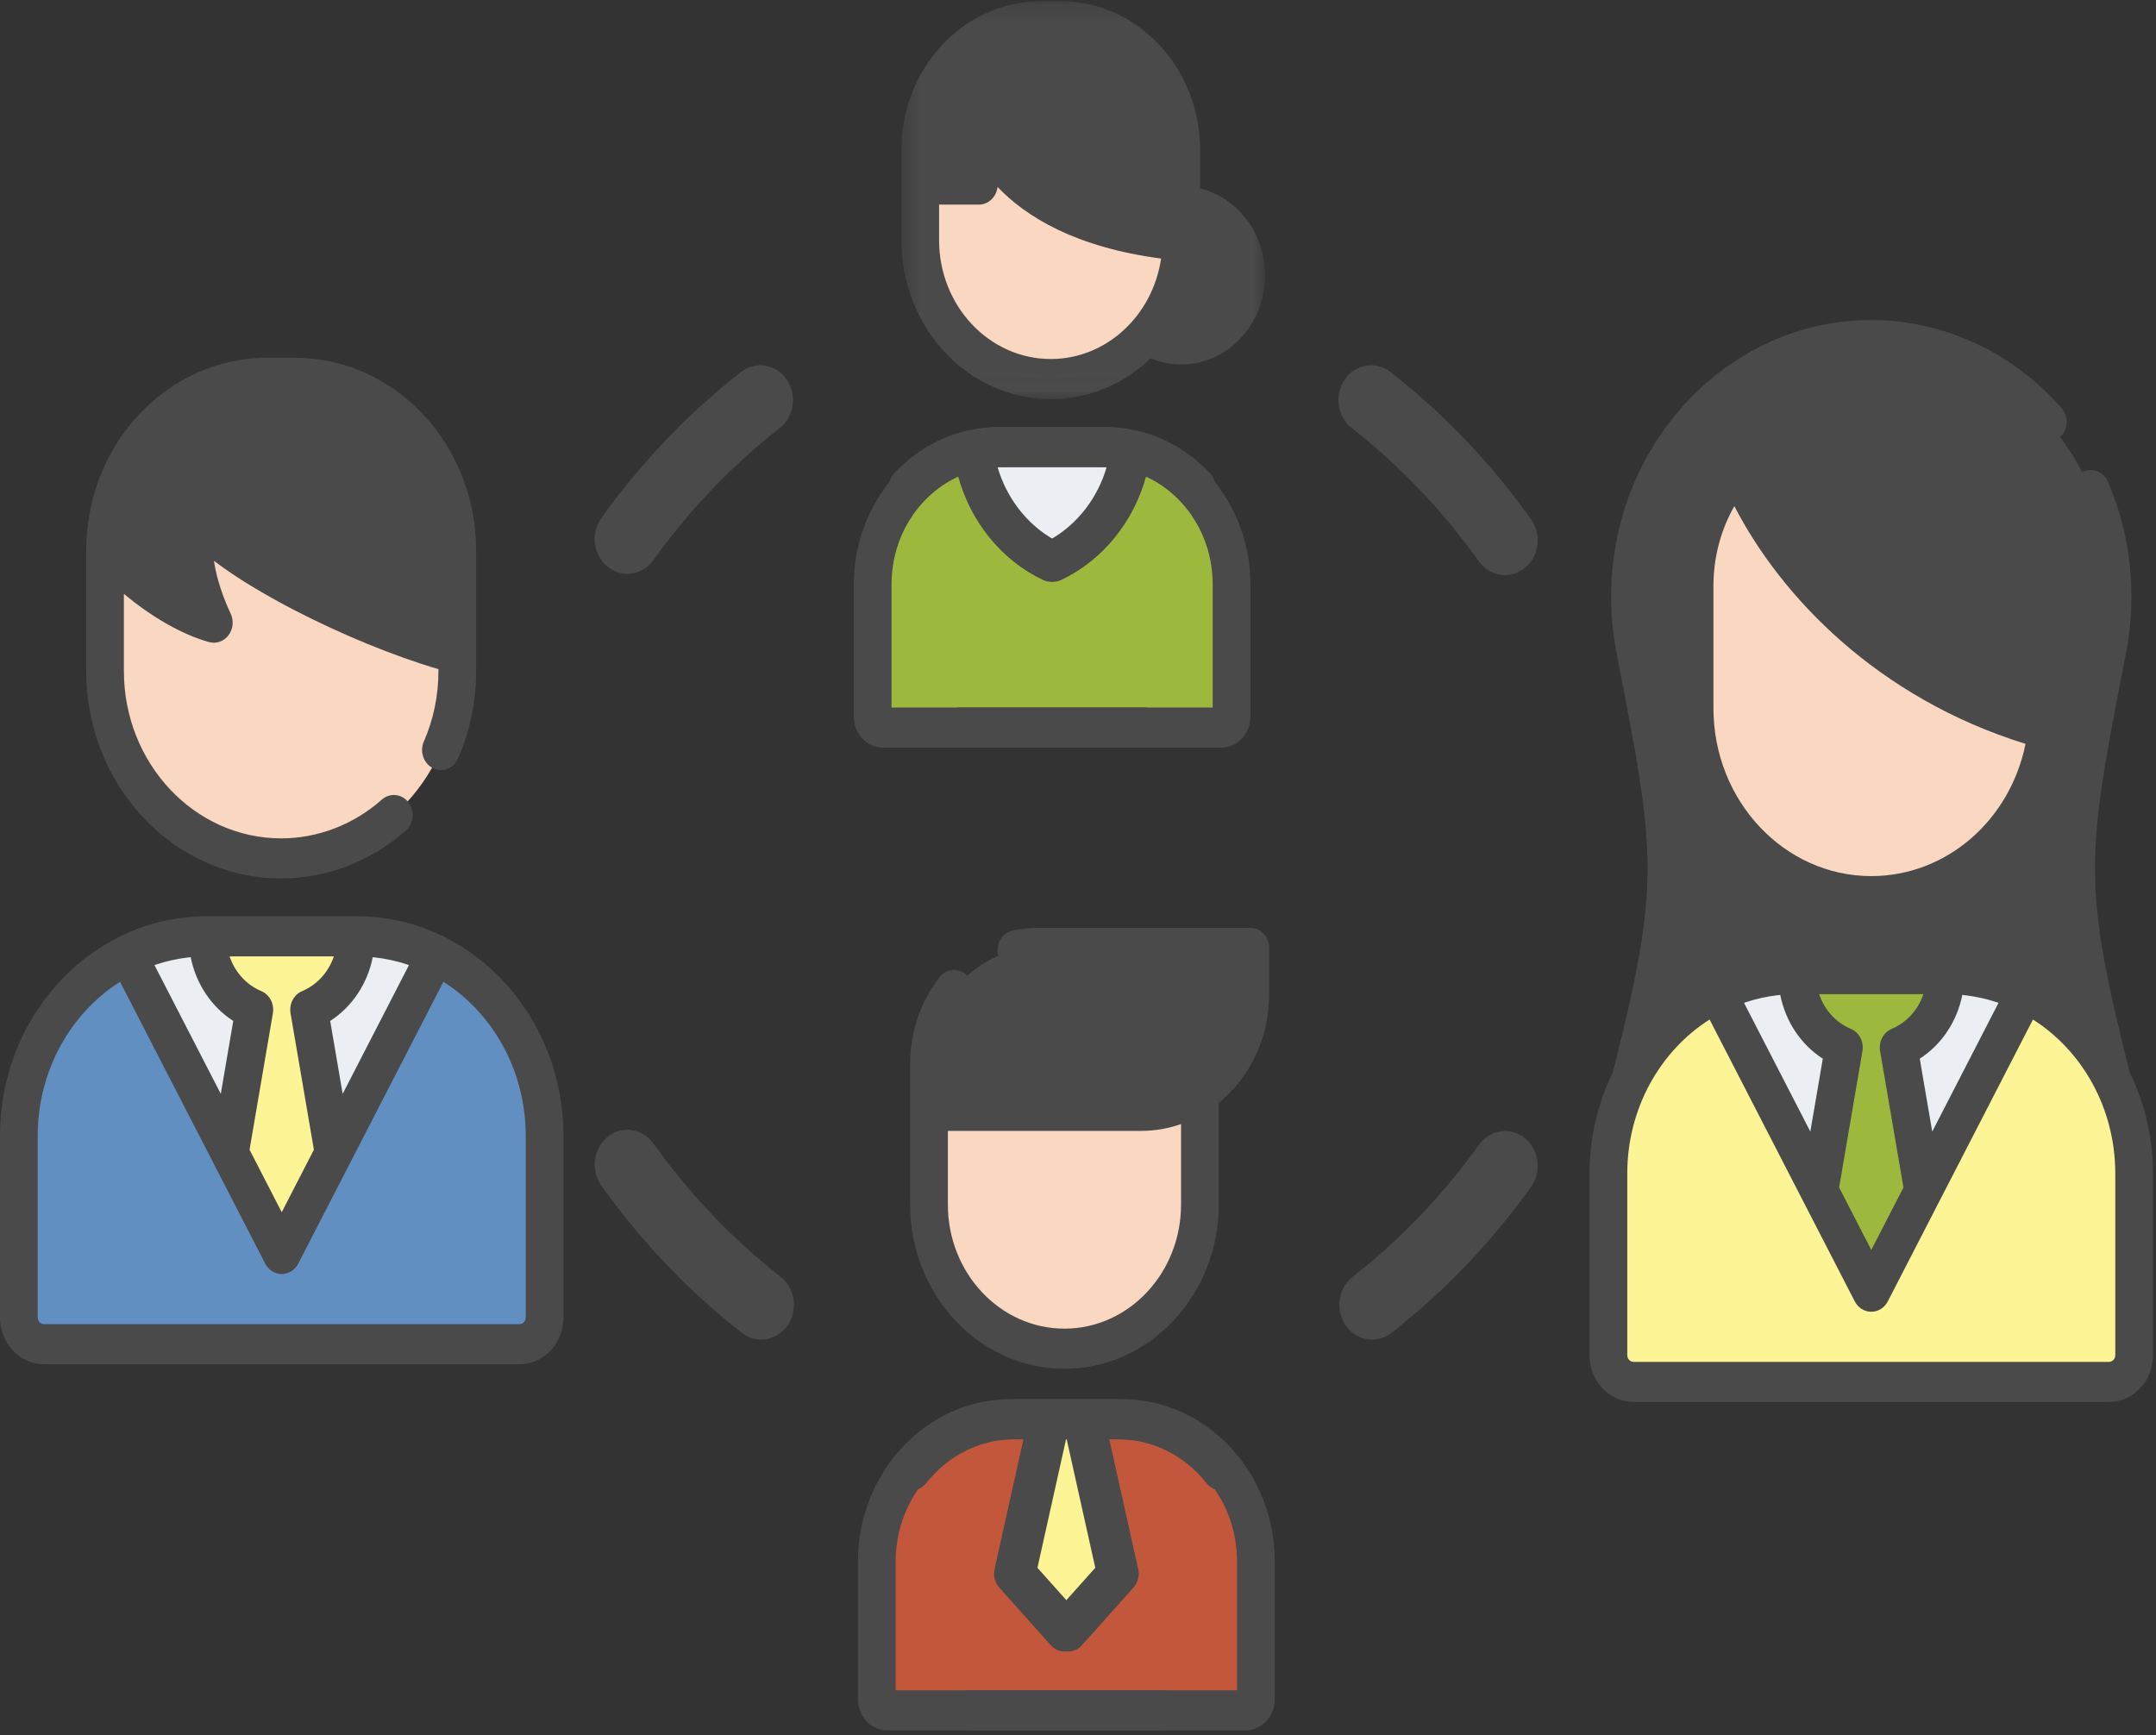 <?xml version="1.0" encoding="UTF-8"?>
<svg width="123px" height="99px" viewBox="0 0 123 99" version="1.1" xmlns="http://www.w3.org/2000/svg" xmlns:xlink="http://www.w3.org/1999/xlink">
    <rect x="0" y="0" width="123" height="99" fill="#333333" stroke="none"/>
    <!-- Generator: Sketch 51.2 (57519) - http://www.bohemiancoding.com/sketch -->
    <title>Group 64</title>
    <desc>Created with Sketch.</desc>
    <defs>
        <polygon id="path-1" points="0.423 0.271 21.174 0.271 21.174 22.982 0.423 22.982"></polygon>
    </defs>
    <g id="Page-1" stroke="none" stroke-width="1" fill="none" fill-rule="evenodd">
        <g id="7-NEG_Fire_WHAT-WE-DO" transform="translate(-568, -1610)">
            <g id="Group-64" transform="translate(568, 1609)">
                <path d="M67.392,12.766 C69.438,12.766 71.098,14.531 71.098,16.707 C71.098,18.884 69.438,20.65 67.392,20.65 C65.346,20.65 63.687,18.884 63.687,16.707 C63.687,14.531 65.346,12.766 67.392,12.766" id="Fill-1" fill="#4A4A4A"></path>
                <path d="M59.946,22.629 C55.834,22.629 52.5,19.082 52.5,14.708 L52.5,9.553 C52.5,5.496 55.591,2.209 59.403,2.209 L60.489,2.209 C64.301,2.209 67.392,5.497 67.392,9.553 L67.392,14.708 C67.392,19.082 64.058,22.629 59.946,22.629" id="Fill-3" fill="#F9D7C0"></path>
                <path d="M62.903,26.506 L56.988,26.506 C52.925,26.506 49.632,30.01 49.632,34.332 L49.632,41.899 C49.632,42.237 49.889,42.51 50.206,42.51 L69.686,42.51 C70.003,42.51 70.259,42.237 70.259,41.899 L70.259,34.332 C70.26,30.01 66.966,26.506 62.903,26.506" id="Fill-5" fill="#9CB93E"></path>
                <path d="M67.392,9.553 L67.392,14.731 C56.742,13.732 55.842,7.621 55.842,7.621 L55.842,11.529 L52.5,11.529 L52.5,9.553 C52.5,5.496 55.59,2.209 59.403,2.209 L60.489,2.209 C64.302,2.209 67.392,5.496 67.392,9.553" id="Fill-7" fill="#4A4A4A"></path>
                <path d="M64.432,26.676 C63.939,26.566 63.428,26.506 62.903,26.506 L56.989,26.506 C56.464,26.506 55.953,26.566 55.46,26.676 C55.813,29.531 57.558,31.92 59.946,33.046 C62.334,31.92 64.078,29.531 64.432,26.676" id="Fill-9" fill="#EBEEF2"></path>
                <path d="M59.946,31.773 C58.416,30.9 57.267,29.404 56.759,27.656 C56.836,27.654 56.912,27.651 56.988,27.651 L62.903,27.651 C62.98,27.651 63.056,27.654 63.133,27.657 C62.624,29.405 61.475,30.9 59.946,31.773 M64.68,25.563 C64.672,25.561 64.663,25.558 64.655,25.557 C64.649,25.555 64.643,25.555 64.638,25.553 C64.515,25.526 64.391,25.502 64.267,25.48 C64.25,25.477 64.233,25.474 64.216,25.471 C63.788,25.4 63.35,25.361 62.903,25.361 L56.988,25.361 C56.842,25.361 56.696,25.366 56.551,25.374 C56.541,25.374 56.532,25.375 56.522,25.376 C54.445,25.495 52.508,26.412 51.026,27.989 C50.605,28.436 50.605,29.16 51.026,29.608 C51.446,30.055 52.127,30.055 52.547,29.608 C53.157,28.959 53.871,28.461 54.648,28.129 C55.35,30.753 57.133,32.971 59.509,34.092 C59.648,34.158 59.797,34.191 59.946,34.191 C60.094,34.191 60.243,34.158 60.382,34.092 C62.758,32.971 64.539,30.754 65.242,28.134 C67.55,29.123 69.183,31.528 69.183,34.333 L69.183,41.366 L54.794,41.366 C54.2,41.366 53.718,41.878 53.718,42.51 C53.718,43.143 54.2,43.655 54.794,43.655 L69.686,43.655 C70.595,43.655 71.335,42.868 71.335,41.9 L71.335,34.333 C71.336,30.035 68.48,26.435 64.68,25.563" id="Fill-11" fill="#4A4A4A"></path>
                <path d="M57.946,31.773 C56.416,30.9 55.267,29.404 54.759,27.656 C54.836,27.654 54.912,27.651 54.988,27.651 L60.903,27.651 C60.98,27.651 61.056,27.654 61.133,27.657 C60.624,29.405 59.475,30.9 57.946,31.773 M62.68,25.563 C62.672,25.561 62.663,25.558 62.655,25.557 C62.649,25.555 62.643,25.555 62.638,25.553 C62.515,25.526 62.391,25.502 62.267,25.48 C62.25,25.477 62.233,25.474 62.216,25.471 C61.788,25.4 61.35,25.361 60.903,25.361 L54.988,25.361 C54.842,25.361 54.696,25.366 54.551,25.374 C54.541,25.374 54.532,25.375 54.522,25.376 C52.445,25.495 50.508,26.412 49.026,27.989 C48.605,28.436 48.605,29.16 49.026,29.608 C49.446,30.055 50.127,30.055 50.547,29.608 C51.157,28.959 51.871,28.461 52.648,28.129 C53.35,30.753 55.133,32.971 57.509,34.092 C57.648,34.158 57.797,34.191 57.946,34.191 C58.094,34.191 58.243,34.158 58.382,34.092 C60.758,32.971 62.539,30.754 63.242,28.134 C65.55,29.123 67.183,31.528 67.183,34.333 L67.183,41.366 L52.794,41.366 C52.2,41.366 51.718,41.878 51.718,42.51 C51.718,43.143 52.2,43.655 52.794,43.655 L67.686,43.655 C68.595,43.655 69.335,42.868 69.335,41.9 L69.335,34.333 C69.336,30.035 66.48,26.435 62.68,25.563" id="Fill-11-Copy" fill="#4A4A4A" transform="translate(59.023, 34.508) scale(-1, 1) translate(-59.023, -34.508) "></path>
                <g id="Group-15" transform="translate(51, 0.793)">
                    <mask id="mask-2" fill="white">
                        <use xlink:href="#path-1"></use>
                    </mask>
                    <g id="Clip-14"></g>
                    <path d="M2.575,11.882 L4.841,11.882 C5.393,11.882 5.846,11.44 5.91,10.873 C7.526,12.567 10.345,14.314 15.241,14.959 C14.767,18.202 12.124,20.691 8.947,20.691 C5.434,20.691 2.575,17.652 2.575,13.915 L2.575,11.882 Z M8.403,2.561 L9.489,2.561 C11.899,2.561 13.972,4.124 14.857,6.349 C15.152,7.09 15.316,7.905 15.316,8.759 L15.316,11.967 C15.316,11.969 15.316,11.97 15.316,11.972 C15.316,11.974 15.316,11.976 15.316,11.979 L15.316,12.663 C6.84,11.482 5.939,6.842 5.904,6.651 C5.835,6.078 5.378,5.669 4.843,5.669 C4.819,5.669 4.795,5.669 4.771,5.671 C4.205,5.709 3.765,6.224 3.765,6.829 L3.765,9.592 L2.575,9.592 L2.575,8.759 C2.575,5.341 5.189,2.561 8.403,2.561 Z M19.021,15.915 C19.021,17.457 17.841,18.713 16.392,18.713 C16.32,18.713 16.248,18.708 16.178,18.703 C16.986,17.325 17.457,15.704 17.466,13.967 C17.468,13.957 17.468,13.948 17.468,13.939 L17.468,13.366 C18.383,13.804 19.021,14.781 19.021,15.915 Z M8.947,22.982 C11.136,22.982 13.134,22.098 14.646,20.649 C15.198,20.88 15.79,21.002 16.392,21.002 C19.029,21.002 21.174,18.72 21.174,15.915 C21.174,13.504 19.587,11.481 17.468,10.959 L17.468,8.759 C17.468,7.444 17.184,6.196 16.68,5.083 C15.389,2.238 12.652,0.271 9.489,0.271 L8.403,0.271 C4.003,0.271 0.423,4.08 0.423,8.759 L0.423,10.737 L0.423,13.915 C0.423,18.914 4.247,22.982 8.947,22.982 Z" id="Fill-13" fill="#4A4A4A" mask="url(#mask-2)"></path>
                </g>
                <path d="M121.143,65.162 C117.681,51.723 117.758,50.799 120.189,38.256 C120.406,37.224 120.521,36.151 120.521,35.049 C120.521,26.962 114.358,20.405 106.756,20.405 C99.154,20.405 92.991,26.962 92.991,35.049 C92.991,36.151 93.106,37.224 93.324,38.256 C95.755,50.799 95.831,51.723 92.37,65.162 C91.973,66.594 91.76,68.108 91.76,69.676 C91.76,78.487 98.474,76.359 106.756,76.359 C115.039,76.359 121.753,78.487 121.753,69.676 C121.753,68.108 121.539,66.594 121.143,65.162" id="Fill-16" fill="#4A4A4A"></path>
                <path d="M111.056,56.576 L102.456,56.576 C96.549,56.576 91.76,61.671 91.76,67.956 L91.76,78.32 C91.76,79.163 92.402,79.846 93.194,79.846 L120.318,79.846 C121.111,79.846 121.753,79.163 121.753,78.32 L121.753,67.956 C121.753,61.672 116.964,56.576 111.056,56.576" id="Fill-18" fill="#FDF495"></path>
                <path d="M116.772,42.61 C116.212,47.965 111.941,52.131 106.756,52.131 C101.19,52.131 96.677,47.33 96.677,41.408 L96.677,34.43 C96.677,31.836 97.611,29.474 99.141,27.704 C101.438,33.348 107.42,40.03 116.772,42.61" id="Fill-20" fill="#F9D7C0"></path>
                <path d="M106.756,74.698 L115.547,57.629 C114.181,56.954 112.66,56.576 111.056,56.576 L102.456,56.576 C100.852,56.576 99.331,56.955 97.965,57.629 L106.756,74.698 Z" id="Fill-22" fill="#EBEEF2"></path>
                <path d="M108.319,60.766 C109.885,60.104 110.993,58.478 110.993,56.576 L102.52,56.576 C102.52,58.478 103.628,60.104 105.194,60.766 L103.794,68.945 L106.757,74.697 L109.718,68.945 L108.319,60.766 Z" id="Fill-24" fill="#9CB93E"></path>
                <path d="M120.677,78.32 C120.677,78.531 120.516,78.702 120.319,78.702 L93.195,78.702 C92.997,78.702 92.836,78.531 92.836,78.32 L92.836,67.955 C92.836,64.226 94.722,60.956 97.532,59.168 L105.813,75.248 C106.002,75.615 106.364,75.843 106.757,75.843 C107.15,75.843 107.511,75.615 107.7,75.248 L115.981,59.168 C118.791,60.956 120.677,64.226 120.677,67.955 L120.677,78.32 Z M110.234,65.564 L109.522,61.403 C110.774,60.596 111.647,59.282 111.949,57.767 C111.96,57.768 111.971,57.768 111.982,57.769 C112.014,57.772 112.046,57.776 112.078,57.779 C112.386,57.815 112.691,57.864 112.991,57.93 L112.998,57.931 C113.142,57.962 113.284,57.998 113.425,58.036 C113.449,58.041 113.473,58.049 113.497,58.055 C113.621,58.09 113.744,58.128 113.866,58.168 C113.89,58.176 113.914,58.183 113.938,58.19 C113.964,58.199 113.99,58.21 114.015,58.218 L110.234,65.564 Z M104.922,68.751 L106.253,60.97 C106.344,60.434 106.068,59.903 105.591,59.702 C104.728,59.337 104.083,58.61 103.782,57.721 L109.73,57.721 C109.43,58.611 108.785,59.337 107.922,59.702 C107.446,59.903 107.169,60.434 107.26,60.97 L108.592,68.751 L106.757,72.315 L104.922,68.751 Z M99.497,58.218 C99.523,58.21 99.548,58.2 99.573,58.191 C99.598,58.183 99.623,58.174 99.648,58.167 C99.769,58.128 99.891,58.09 100.014,58.056 C100.039,58.049 100.064,58.041 100.089,58.035 C100.229,57.997 100.37,57.963 100.513,57.931 C100.516,57.93 100.519,57.93 100.522,57.929 C100.822,57.864 101.126,57.814 101.435,57.779 C101.467,57.776 101.499,57.772 101.531,57.769 C101.542,57.768 101.552,57.768 101.563,57.767 C101.866,59.282 102.739,60.596 103.991,61.403 L103.28,65.564 L99.497,58.218 Z M121.241,38.497 C121.478,37.364 121.598,36.204 121.598,35.049 C121.598,32.76 121.147,30.551 120.258,28.485 C120.01,27.911 119.372,27.657 118.831,27.921 C118.291,28.185 118.053,28.864 118.301,29.438 C119.061,31.203 119.446,33.09 119.446,35.049 C119.446,36.039 119.343,37.035 119.138,38.007 C119.137,38.014 119.136,38.02 119.135,38.026 C117.184,48.097 116.752,50.927 118.306,58.099 C117.612,57.52 116.856,57.021 116.05,56.618 C116.033,56.607 116.017,56.598 115.999,56.589 C115.884,56.532 115.766,56.478 115.649,56.424 C115.635,56.418 115.621,56.412 115.608,56.405 C114.9,56.089 114.171,55.849 113.427,55.686 L113.426,55.686 C113.235,55.645 113.043,55.607 112.849,55.577 C112.847,55.577 112.845,55.577 112.844,55.576 C112.651,55.545 112.458,55.518 112.263,55.497 C112.259,55.497 112.255,55.496 112.25,55.496 C112.056,55.474 111.861,55.459 111.665,55.448 C111.661,55.448 111.656,55.448 111.652,55.448 C111.454,55.437 111.256,55.432 111.056,55.432 L110.993,55.432 L102.52,55.432 L102.457,55.432 C102.257,55.432 102.059,55.437 101.861,55.448 C101.857,55.448 101.852,55.448 101.848,55.448 C101.652,55.459 101.457,55.474 101.262,55.496 L101.251,55.497 C101.056,55.518 100.862,55.545 100.668,55.577 C100.667,55.577 100.666,55.577 100.665,55.577 C99.719,55.731 98.797,56.007 97.906,56.405 C97.892,56.412 97.878,56.418 97.863,56.424 C97.746,56.478 97.63,56.532 97.513,56.589 C97.496,56.598 97.481,56.607 97.464,56.617 C96.657,57.021 95.901,57.52 95.207,58.1 C96.76,50.927 96.329,48.097 94.378,38.027 C94.377,38.02 94.376,38.014 94.374,38.007 C94.171,37.036 94.067,36.04 94.067,35.049 C94.067,27.605 99.76,21.55 106.757,21.55 C110.263,21.55 113.647,23.116 116.041,25.847 C116.446,26.309 117.127,26.334 117.562,25.903 C117.996,25.472 118.02,24.748 117.614,24.285 C114.816,21.091 110.858,19.26 106.757,19.26 C98.573,19.26 91.915,26.343 91.915,35.049 C91.915,36.204 92.035,37.365 92.272,38.497 C94.466,49.819 94.752,51.306 92.015,62.182 C91.167,63.911 90.684,65.873 90.684,67.955 L90.684,78.32 C90.684,79.794 91.81,80.991 93.195,80.991 L120.319,80.991 C121.703,80.991 122.829,79.794 122.829,78.32 L122.829,67.956 C122.829,65.873 122.346,63.911 121.498,62.182 C118.761,51.306 119.048,49.818 121.241,38.497 Z" id="Fill-26" fill="#4A4A4A"></path>
                <path d="M106.756,50.986 C101.791,50.986 97.752,46.69 97.752,41.408 L97.752,34.43 C97.752,32.808 98.169,31.239 98.945,29.876 C101.606,35.035 107.094,40.81 115.556,43.441 C114.677,47.804 111.042,50.986 106.756,50.986 M117.042,41.501 C112.922,40.365 109.108,38.268 106.012,35.437 C103.392,33.043 101.302,30.134 100.128,27.249 C99.983,26.894 99.679,26.641 99.319,26.576 C98.96,26.511 98.595,26.644 98.348,26.929 C96.576,28.979 95.6,31.643 95.6,34.43 L95.6,41.409 C95.6,47.951 100.605,53.276 106.756,53.276 C112.447,53.276 117.213,48.745 117.841,42.736 C117.9,42.17 117.56,41.645 117.042,41.501" id="Fill-28" fill="#4A4A4A"></path>
                <path d="M60.727,77.951 C56.459,77.951 52.999,74.27 52.999,69.73 L52.999,64.379 C52.999,60.17 56.206,56.757 60.164,56.757 L61.29,56.757 C65.248,56.757 68.455,60.169 68.455,64.379 L68.455,69.73 C68.455,74.27 64.995,77.951 60.727,77.951" id="Fill-30" fill="#F9D7C0"></path>
                <path d="M63.796,81.974 L57.657,81.974 C53.441,81.974 50.022,85.61 50.022,90.096 L50.022,97.951 C50.022,98.301 50.289,98.584 50.618,98.584 L70.836,98.584 C71.165,98.584 71.431,98.301 71.431,97.951 L71.431,90.096 C71.431,85.61 68.013,81.974 63.796,81.974" id="Fill-32" fill="#C3573C"></path>
                <polygon id="Fill-34" fill="#FDF495" points="61.706 81.974 59.748 81.974 57.787 90.789 60.727 94.08 63.667 90.789"></polygon>
                <path d="M52.999,64.379 L65.097,64.379 C68.538,64.379 71.327,61.411 71.327,57.751 L71.327,55.083 L59.22,55.083 C55.784,55.083 52.999,58.046 52.999,61.701 L52.999,64.379 Z" id="Fill-36" fill="#4A4A4A"></path>
                <path d="M62.486,90.45 L60.727,92.419 L58.967,90.45 L60.599,83.119 L60.854,83.119 L62.486,90.45 Z M70.341,85.759 C70.797,85.353 70.856,84.631 70.475,84.147 C68.814,82.039 66.38,80.83 63.796,80.83 L61.706,80.83 L59.748,80.83 L57.657,80.83 C52.854,80.83 48.946,84.987 48.946,90.097 L48.946,97.951 C48.946,98.932 49.696,99.729 50.618,99.729 L66.372,99.729 C66.966,99.729 67.448,99.217 67.448,98.584 C67.448,97.952 66.966,97.439 66.372,97.439 L51.098,97.439 L51.098,90.097 C51.098,86.249 54.041,83.119 57.657,83.119 L58.388,83.119 L56.739,90.525 C56.656,90.901 56.756,91.297 57.007,91.578 L59.947,94.869 C60.15,95.097 60.432,95.225 60.727,95.225 C61.022,95.225 61.304,95.097 61.507,94.869 L64.447,91.578 C64.697,91.297 64.798,90.901 64.714,90.525 L63.066,83.119 L63.796,83.119 C65.741,83.119 67.574,84.03 68.826,85.618 C69.207,86.102 69.885,86.165 70.341,85.759 Z" id="Fill-38" fill="#4A4A4A"></path>
                <path d="M64.486,90.45 L62.727,92.419 L60.967,90.45 L62.599,83.119 L62.854,83.119 L64.486,90.45 Z M72.341,85.759 C72.797,85.353 72.856,84.631 72.475,84.147 C70.814,82.039 68.38,80.83 65.796,80.83 L63.706,80.83 L61.748,80.83 L59.657,80.83 C54.854,80.83 50.946,84.987 50.946,90.097 L50.946,97.951 C50.946,98.932 51.696,99.729 52.618,99.729 L68.372,99.729 C68.966,99.729 69.448,99.217 69.448,98.584 C69.448,97.952 68.966,97.439 68.372,97.439 L53.098,97.439 L53.098,90.097 C53.098,86.249 56.041,83.119 59.657,83.119 L60.388,83.119 L58.739,90.525 C58.656,90.901 58.756,91.297 59.007,91.578 L61.947,94.869 C62.15,95.097 62.432,95.225 62.727,95.225 C63.022,95.225 63.304,95.097 63.507,94.869 L66.447,91.578 C66.697,91.297 66.798,90.901 66.714,90.525 L65.066,83.119 L65.796,83.119 C67.741,83.119 69.574,84.03 70.826,85.618 C71.207,86.102 71.885,86.165 72.341,85.759 Z" id="Fill-38-Copy" fill="#4A4A4A" transform="translate(61.836, 90.279) scale(-1, 1) translate(-61.836, -90.279) "></path>
                <path d="M67.379,65.133 L67.379,69.729 C67.379,73.631 64.395,76.806 60.727,76.806 C57.059,76.806 54.076,73.631 54.076,69.729 L54.076,65.523 L65.097,65.523 C65.894,65.523 66.66,65.385 67.379,65.133 Z M51.923,69.729 C51.923,74.894 55.873,79.096 60.727,79.096 C65.581,79.096 69.531,74.894 69.531,69.729 L69.531,64.379 C69.531,64.231 69.526,64.082 69.519,63.933 C71.27,62.512 72.403,60.27 72.403,57.751 L72.403,55.083 C72.403,54.451 71.921,53.938 71.327,53.938 L59.22,53.938 C58.734,53.938 58.25,53.989 57.777,54.09 C57.195,54.215 56.817,54.818 56.934,55.438 C57.051,56.057 57.619,56.46 58.201,56.335 C58.534,56.264 58.877,56.228 59.22,56.228 L70.251,56.228 L70.251,57.751 C70.251,60.774 67.939,63.234 65.097,63.234 L54.075,63.234 L54.075,61.701 C54.075,60.429 54.494,59.19 55.255,58.213 C55.635,57.726 55.571,57.004 55.113,56.601 C54.656,56.198 53.978,56.265 53.598,56.752 C52.518,58.139 51.923,59.897 51.923,61.701 L51.923,64.379 L51.923,64.387 L51.923,69.729 Z" id="Fill-40" fill="#4A4A4A"></path>
                <path d="M20.372,54.423 L11.772,54.423 C5.865,54.423 1.076,59.518 1.076,65.803 L1.076,76.167 C1.076,77.009 1.718,77.693 2.51,77.693 L29.635,77.693 C30.427,77.693 31.069,77.009 31.069,76.167 L31.069,65.803 C31.069,59.518 26.28,54.423 20.372,54.423" id="Fill-42" fill="#628FC2"></path>
                <path d="M16.072,72.544 L24.863,55.474 C23.497,54.801 21.976,54.423 20.372,54.423 L11.772,54.423 C10.168,54.423 8.648,54.801 7.281,55.474 L16.072,72.544 Z" id="Fill-44" fill="#EBEEF2"></path>
                <path d="M17.635,58.612 C19.201,57.95 20.309,56.325 20.309,54.423 L11.836,54.423 C11.836,56.325 12.944,57.95 14.51,58.612 L13.111,66.793 L16.073,72.545 L19.035,66.793 L17.635,58.612 Z" id="Fill-46" fill="#FDF495"></path>
                <path d="M16.04,49.977 C10.491,49.977 5.992,45.191 5.992,39.289 L5.992,32.408 C5.992,26.968 10.138,22.558 15.251,22.558 L16.829,22.558 C21.942,22.558 26.088,26.968 26.088,32.408 L26.088,39.289 C26.088,45.191 21.589,49.977 16.04,49.977" id="Fill-48" fill="#F9D7C0"></path>
                <path d="M16.829,22.558 L15.251,22.558 C10.185,22.558 6.072,26.887 5.996,32.258 C7.709,34.285 10.269,35.994 12.198,36.526 C11.696,35.457 10.653,32.903 11.194,30.497 C12.873,32.901 20.632,36.862 26.088,38.299 L26.088,32.408 C26.088,26.968 21.942,22.558 16.829,22.558" id="Fill-50" fill="#4A4A4A"></path>
                <path d="M29.993,76.167 C29.993,76.378 29.832,76.548 29.634,76.548 L2.51,76.548 C2.312,76.548 2.152,76.378 2.152,76.167 L2.152,65.802 C2.152,62.072 4.038,58.803 6.848,57.015 L15.129,73.094 C15.317,73.461 15.68,73.688 16.072,73.688 C16.465,73.688 16.827,73.461 17.016,73.094 L25.297,57.015 C28.107,58.803 29.993,62.072 29.993,65.802 L29.993,76.167 Z M16.576,58.816 L17.908,66.598 L16.072,70.162 L14.237,66.598 L15.568,58.816 C15.66,58.28 15.383,57.749 14.907,57.548 C14.044,57.183 13.399,56.456 13.098,55.567 L19.046,55.567 C18.746,56.456 18.1,57.183 17.238,57.548 C16.761,57.749 16.484,58.28 16.576,58.816 Z M8.813,56.065 C8.839,56.056 8.864,56.046 8.889,56.037 C8.914,56.029 8.938,56.021 8.963,56.014 C9.084,55.975 9.207,55.937 9.33,55.902 C9.355,55.896 9.38,55.888 9.404,55.882 C9.545,55.844 9.686,55.809 9.829,55.777 C9.832,55.777 9.835,55.777 9.838,55.776 C10.138,55.711 10.442,55.661 10.75,55.626 C10.783,55.622 10.815,55.619 10.847,55.616 C10.858,55.615 10.868,55.614 10.879,55.613 C11.182,57.129 12.055,58.443 13.307,59.25 L12.596,63.41 L8.813,56.065 Z M19.549,63.41 L18.837,59.25 C20.09,58.443 20.962,57.129 21.265,55.613 C21.276,55.614 21.287,55.615 21.298,55.616 C21.33,55.619 21.362,55.622 21.394,55.626 C21.702,55.661 22.007,55.711 22.306,55.776 L22.314,55.777 C22.457,55.809 22.599,55.844 22.741,55.882 C22.765,55.888 22.789,55.896 22.813,55.902 C22.937,55.936 23.06,55.975 23.182,56.014 C23.206,56.021 23.23,56.029 23.254,56.037 C23.28,56.046 23.306,56.056 23.331,56.065 L19.549,63.41 Z M25.366,54.464 C25.349,54.454 25.332,54.445 25.315,54.436 C25.199,54.379 25.082,54.325 24.965,54.271 C24.951,54.265 24.937,54.259 24.923,54.252 C24.215,53.936 23.487,53.696 22.742,53.533 C22.551,53.492 22.358,53.454 22.165,53.424 C22.163,53.424 22.161,53.422 22.16,53.422 C21.967,53.391 21.773,53.364 21.579,53.344 C21.575,53.343 21.571,53.343 21.566,53.342 C21.372,53.321 21.177,53.305 20.981,53.295 C20.977,53.295 20.972,53.295 20.968,53.295 C20.77,53.284 20.572,53.278 20.372,53.278 L20.309,53.278 L11.836,53.278 L11.773,53.278 C11.573,53.278 11.374,53.284 11.177,53.295 C11.173,53.295 11.168,53.295 11.164,53.295 C10.968,53.305 10.772,53.321 10.578,53.343 C10.574,53.343 10.57,53.343 10.566,53.344 C10.371,53.365 10.177,53.392 9.984,53.422 C9.983,53.422 9.982,53.424 9.98,53.424 C9.034,53.578 8.112,53.854 7.222,54.252 C7.208,54.259 7.194,54.265 7.18,54.271 C7.062,54.325 6.946,54.379 6.829,54.436 C6.812,54.445 6.796,54.454 6.78,54.464 C2.778,56.466 0,60.795 0,65.802 L0,76.167 C0,77.639 1.126,78.838 2.511,78.838 L29.635,78.838 C31.019,78.838 32.145,77.639 32.145,76.167 L32.145,65.802 C32.145,60.795 29.367,56.466 25.366,54.464 Z" id="Fill-52" fill="#4A4A4A"></path>
                <path d="M16.829,23.702 C21.341,23.702 25.012,27.608 25.012,32.408 L25.012,36.8 C19.838,35.168 13.412,31.752 12.058,29.814 C11.852,29.52 11.53,29.353 11.194,29.353 C11.122,29.353 11.05,29.361 10.978,29.376 C10.569,29.465 10.245,29.798 10.147,30.231 C9.966,31.039 9.813,32.484 10.297,34.435 C9.156,33.75 7.997,32.819 7.089,31.826 C7.347,27.731 10.307,24.387 14.06,23.796 L14.081,23.793 C14.202,23.774 14.324,23.758 14.446,23.745 C14.493,23.741 14.54,23.737 14.587,23.733 C14.672,23.726 14.757,23.718 14.843,23.714 C14.978,23.707 15.114,23.702 15.251,23.702 L16.829,23.702 Z M16.04,51.121 C18.638,51.121 21.166,50.148 23.159,48.382 C23.615,47.977 23.676,47.256 23.296,46.769 C22.915,46.284 22.237,46.218 21.781,46.624 C20.174,48.048 18.136,48.833 16.04,48.833 C11.093,48.833 7.068,44.551 7.068,39.289 L7.068,34.88 C8.618,36.185 10.392,37.211 11.928,37.634 C12.337,37.747 12.769,37.595 13.035,37.246 C13.3,36.897 13.35,36.416 13.161,36.014 C12.83,35.312 12.387,34.201 12.203,32.996 C13.676,34.12 15.525,35.151 16.753,35.79 C19.465,37.198 22.485,38.434 25.012,39.18 L25.012,39.289 C25.012,40.693 24.732,42.045 24.18,43.308 C23.93,43.881 24.163,44.561 24.702,44.828 C25.241,45.094 25.881,44.846 26.131,44.273 C26.816,42.706 27.163,41.029 27.163,39.289 L27.163,38.299 L27.163,32.408 C27.163,26.345 22.528,21.414 16.829,21.414 L15.251,21.414 C15.076,21.414 14.901,21.418 14.727,21.428 C14.691,21.43 14.655,21.434 14.619,21.436 C14.48,21.445 14.342,21.456 14.204,21.469 C14.178,21.473 14.152,21.477 14.126,21.48 C13.977,21.497 13.829,21.516 13.683,21.54 C13.674,21.542 13.666,21.543 13.658,21.545 C11.528,21.894 9.558,22.94 7.996,24.579 C6.767,25.868 5.88,27.431 5.383,29.139 C5.379,29.15 5.376,29.162 5.373,29.174 C5.329,29.326 5.288,29.479 5.25,29.633 C5.229,29.718 5.212,29.804 5.193,29.89 C5.175,29.973 5.155,30.053 5.139,30.136 C5.113,30.267 5.091,30.399 5.07,30.532 C5.063,30.571 5.056,30.61 5.05,30.649 C5.026,30.806 5.007,30.964 4.989,31.123 C4.987,31.139 4.985,31.156 4.983,31.171 C4.965,31.34 4.952,31.509 4.941,31.679 C4.941,31.687 4.94,31.696 4.939,31.706 C4.93,31.874 4.924,32.044 4.921,32.214 C4.92,32.223 4.92,32.232 4.92,32.241 L4.92,32.247 C4.919,32.301 4.916,32.353 4.916,32.408 L4.916,39.289 C4.916,45.813 9.906,51.121 16.04,51.121 Z" id="Fill-54" fill="#4A4A4A"></path>
                <path d="M84.372,33.029 C84.739,33.543 85.296,33.815 85.861,33.815 C86.253,33.815 86.65,33.683 86.987,33.41 C87.809,32.749 87.97,31.502 87.347,30.629 C85.067,27.43 82.369,24.603 79.329,22.226 C78.497,21.576 77.33,21.767 76.719,22.651 C76.108,23.535 76.288,24.779 77.118,25.426 C79.869,27.576 82.309,30.134 84.372,33.029" id="Fill-56" fill="#4A4A4A"></path>
                <path d="M42.271,22.227 C39.255,24.583 36.576,27.384 34.309,30.551 C33.684,31.423 33.842,32.669 34.663,33.334 C35,33.607 35.398,33.74 35.792,33.74 C36.355,33.74 36.911,33.47 37.279,32.957 C39.33,30.094 41.753,27.56 44.481,25.427 C45.313,24.778 45.491,23.535 44.881,22.651 C44.27,21.767 43.103,21.578 42.271,22.227" id="Fill-58" fill="#4A4A4A"></path>
                <path d="M37.281,66.244 C36.913,65.729 36.356,65.457 35.792,65.457 C35.399,65.457 35.003,65.589 34.666,65.862 C33.844,66.523 33.683,67.77 34.306,68.644 C36.586,71.843 39.283,74.669 42.324,77.046 C43.155,77.696 44.323,77.505 44.934,76.621 C45.544,75.737 45.365,74.494 44.534,73.846 C41.784,71.696 39.344,69.138 37.281,66.244" id="Fill-60" fill="#4A4A4A"></path>
                <path d="M79.382,77.046 C82.398,74.689 85.077,71.888 87.344,68.721 C87.969,67.849 87.811,66.603 86.991,65.938 C86.653,65.665 86.255,65.532 85.861,65.532 C85.298,65.532 84.742,65.802 84.375,66.315 C82.323,69.179 79.9,71.713 77.172,73.846 C76.341,74.494 76.162,75.737 76.773,76.621 C77.383,77.505 78.55,77.694 79.382,77.046" id="Fill-62" fill="#4A4A4A"></path>
            </g>
        </g>
    </g>
</svg>